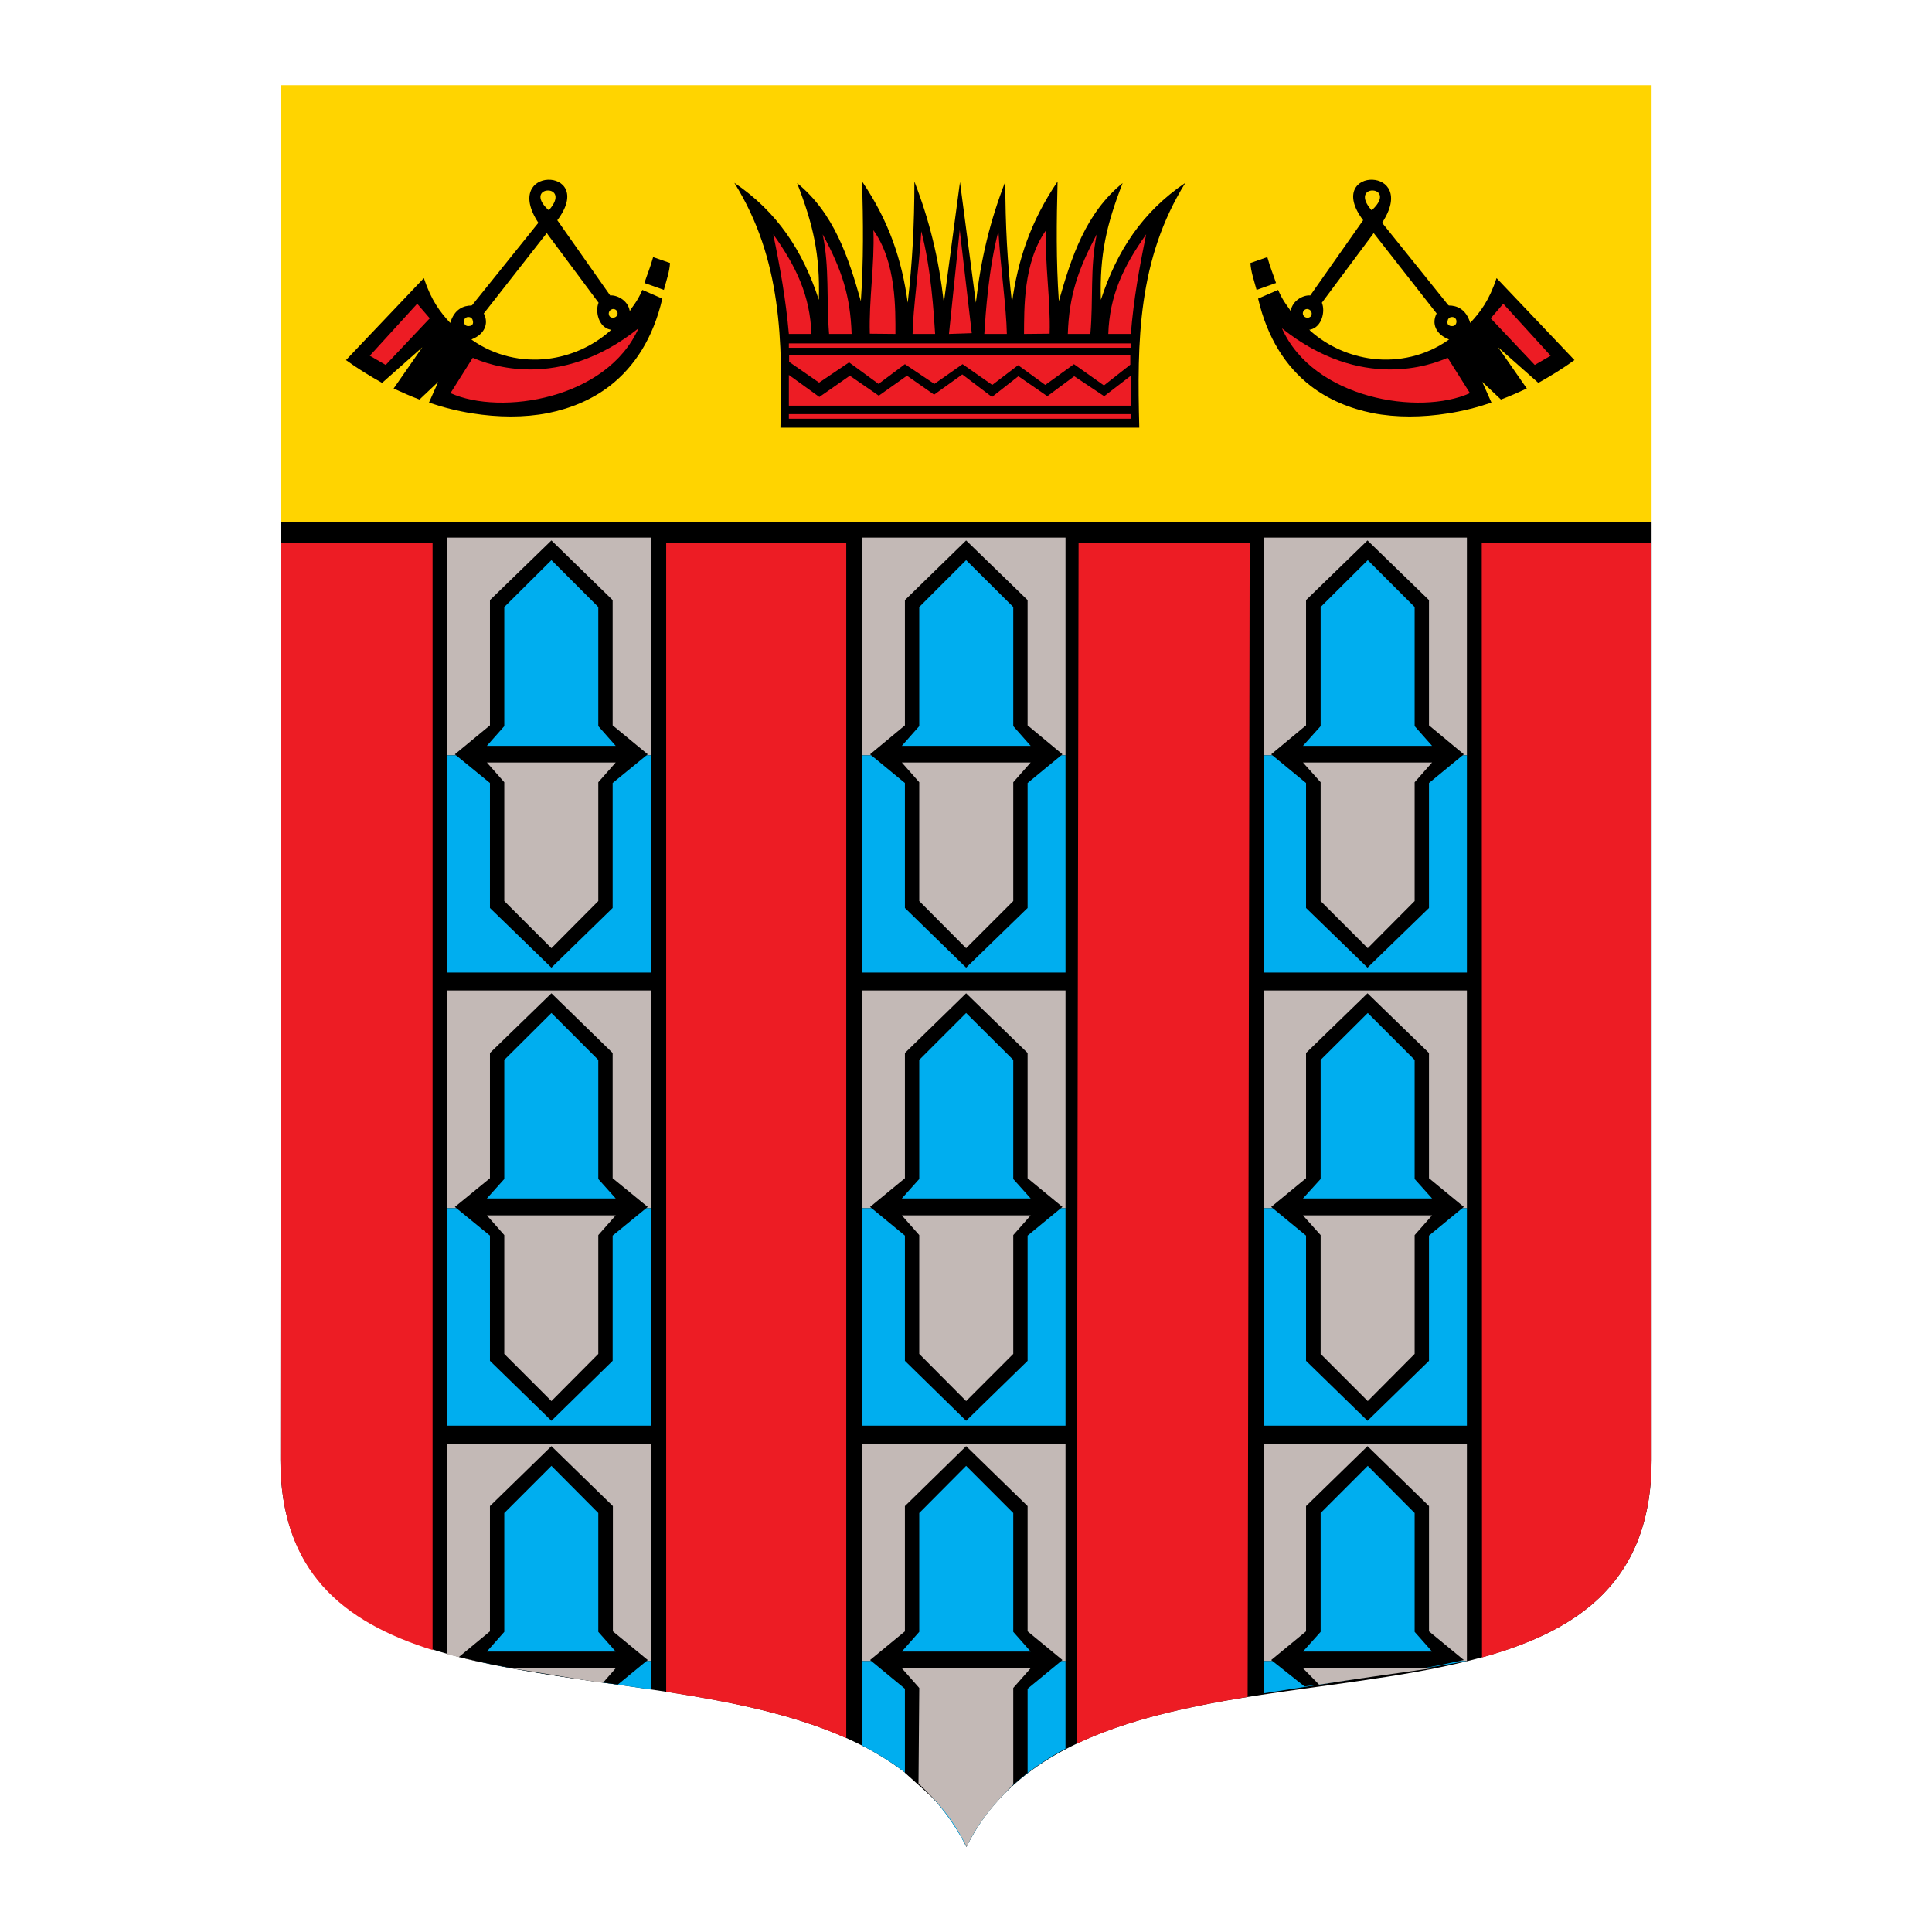 <?xml version="1.0" encoding="utf-8"?>
<!-- Generator: Adobe Illustrator 13.0.0, SVG Export Plug-In . SVG Version: 6.00 Build 14948)  -->
<!DOCTYPE svg PUBLIC "-//W3C//DTD SVG 1.0//EN" "http://www.w3.org/TR/2001/REC-SVG-20010904/DTD/svg10.dtd">
<svg version="1.0" id="Layer_1" xmlns="http://www.w3.org/2000/svg" xmlns:xlink="http://www.w3.org/1999/xlink" x="0px" y="0px"
	 width="192.756px" height="192.756px" viewBox="0 0 192.756 192.756" enable-background="new 0 0 192.756 192.756"
	 xml:space="preserve">
<g>
	<polygon fill-rule="evenodd" clip-rule="evenodd" fill="#FFFFFF" points="0,0 192.756,0 192.756,192.756 0,192.756 0,0 	"/>
	<polygon fill-rule="evenodd" clip-rule="evenodd" fill="#FFD400" points="164.778,52.051 164.778,8.504 28.054,8.504 
		28.028,52.051 164.778,52.051 	"/>
	<path fill-rule="evenodd" clip-rule="evenodd" d="M164.778,52.051v93.611c0,33.377-55.329,12.6-68.362,38.59
		c-13.136-26.246-68.439-5.648-68.439-38.641l0.051-93.56H164.778L164.778,52.051z"/>
	<polygon fill-rule="evenodd" clip-rule="evenodd" fill="#C3B9B6" points="44.64,75.358 44.64,53.636 64.931,53.636 64.931,75.358 
		44.64,75.358 	"/>
	<polygon fill-rule="evenodd" clip-rule="evenodd" fill="#00AEEF" points="44.64,97.029 44.64,75.358 64.931,75.358 64.931,97.029 
		44.64,97.029 	"/>
	<polygon fill-rule="evenodd" clip-rule="evenodd" points="64.625,75.256 61.124,78.118 61.124,90.589 55.016,96.544 48.882,90.589 
		48.882,78.118 45.381,75.256 48.882,72.368 48.882,59.871 55.016,53.917 61.124,59.871 61.124,72.368 64.625,75.256 	"/>
	<polygon fill-rule="evenodd" clip-rule="evenodd" fill="#00AEEF" points="61.43,74.413 59.692,72.445 59.692,60.561 55.016,55.884 
		50.313,60.561 50.313,72.445 48.575,74.413 61.43,74.413 	"/>
	<polygon fill-rule="evenodd" clip-rule="evenodd" fill="#C3B9B6" points="61.43,76.074 59.692,78.042 59.692,89.899 55.016,94.602 
		50.313,89.899 50.313,78.042 48.575,76.074 61.43,76.074 	"/>
	<polygon fill-rule="evenodd" clip-rule="evenodd" fill="#C3B9B6" points="44.64,120.541 44.64,98.818 64.931,98.818 
		64.931,120.541 44.64,120.541 	"/>
	<polygon fill-rule="evenodd" clip-rule="evenodd" fill="#00AEEF" points="44.64,142.238 44.64,120.541 64.931,120.541 
		64.931,142.238 44.64,142.238 	"/>
	<polygon fill-rule="evenodd" clip-rule="evenodd" points="64.625,120.414 61.124,123.275 61.124,135.771 55.016,141.752 
		48.882,135.771 48.882,123.275 45.381,120.414 48.882,117.551 48.882,105.055 55.016,99.1 61.124,105.055 61.124,117.551 
		64.625,120.414 	"/>
	<polygon fill-rule="evenodd" clip-rule="evenodd" fill="#00AEEF" points="61.43,119.57 59.692,117.627 59.692,105.744 
		55.016,101.066 50.313,105.744 50.313,117.627 48.575,119.57 61.43,119.57 	"/>
	<polygon fill-rule="evenodd" clip-rule="evenodd" fill="#C3B9B6" points="61.43,121.256 59.692,123.225 59.692,135.082 
		55.016,139.785 50.313,135.082 50.313,123.225 48.575,121.256 61.43,121.256 	"/>
	<polygon fill-rule="evenodd" clip-rule="evenodd" fill="#C3B9B6" points="86.041,75.358 86.041,53.636 106.306,53.636 
		106.306,75.358 86.041,75.358 	"/>
	<polygon fill-rule="evenodd" clip-rule="evenodd" fill="#00AEEF" points="86.041,97.029 86.041,75.358 106.306,75.358 
		106.306,97.029 86.041,97.029 	"/>
	<polygon fill-rule="evenodd" clip-rule="evenodd" points="106,75.256 102.524,78.118 102.524,90.589 96.391,96.544 90.283,90.589 
		90.283,78.118 86.807,75.256 90.283,72.368 90.283,59.871 96.391,53.917 102.524,59.871 102.524,72.368 106,75.256 	"/>
	<polygon fill-rule="evenodd" clip-rule="evenodd" fill="#00AEEF" points="102.83,74.413 101.093,72.445 101.093,60.561 
		96.391,55.884 91.714,60.561 91.714,72.445 89.976,74.413 102.83,74.413 	"/>
	<polygon fill-rule="evenodd" clip-rule="evenodd" fill="#C3B9B6" points="102.83,76.074 101.093,78.042 101.093,89.899 
		96.391,94.602 91.714,89.899 91.714,78.042 89.976,76.074 102.83,76.074 	"/>
	<polygon fill-rule="evenodd" clip-rule="evenodd" fill="#C3B9B6" points="86.041,120.541 86.041,98.818 106.306,98.818 
		106.306,120.541 86.041,120.541 	"/>
	<polygon fill-rule="evenodd" clip-rule="evenodd" fill="#00AEEF" points="86.041,142.238 86.041,120.541 106.306,120.541 
		106.306,142.238 86.041,142.238 	"/>
	<polygon fill-rule="evenodd" clip-rule="evenodd" points="106,120.414 102.524,123.275 102.524,135.771 96.391,141.752 
		90.283,135.771 90.283,123.275 86.807,120.414 90.283,117.551 90.283,105.055 96.391,99.1 102.524,105.055 102.524,117.551 
		106,120.414 	"/>
	<polygon fill-rule="evenodd" clip-rule="evenodd" fill="#00AEEF" points="102.83,119.57 101.093,117.627 101.093,105.744 
		96.391,101.066 91.714,105.744 91.714,117.627 89.976,119.57 102.83,119.57 	"/>
	<polygon fill-rule="evenodd" clip-rule="evenodd" fill="#C3B9B6" points="102.83,121.256 101.093,123.225 101.093,135.082 
		96.391,139.785 91.714,135.082 91.714,123.225 89.976,121.256 102.83,121.256 	"/>
	<polygon fill-rule="evenodd" clip-rule="evenodd" fill="#C3B9B6" points="126.087,75.358 126.087,53.636 146.353,53.636 
		146.353,75.358 126.087,75.358 	"/>
	<polygon fill-rule="evenodd" clip-rule="evenodd" fill="#00AEEF" points="126.087,97.029 126.087,75.358 146.353,75.358 
		146.353,97.029 126.087,97.029 	"/>
	<polygon fill-rule="evenodd" clip-rule="evenodd" points="146.046,75.256 142.57,78.118 142.57,90.589 136.437,96.544 
		130.304,90.589 130.304,78.118 126.827,75.256 130.304,72.368 130.304,59.871 136.437,53.917 142.57,59.871 142.57,72.368 
		146.046,75.256 	"/>
	<polygon fill-rule="evenodd" clip-rule="evenodd" fill="#00AEEF" points="142.877,74.413 141.139,72.445 141.139,60.561 
		136.462,55.884 131.76,60.561 131.76,72.445 129.997,74.413 142.877,74.413 	"/>
	<polygon fill-rule="evenodd" clip-rule="evenodd" fill="#C3B9B6" points="142.877,76.074 141.139,78.042 141.139,89.899 
		136.462,94.602 131.76,89.899 131.76,78.042 129.997,76.074 142.877,76.074 	"/>
	<polygon fill-rule="evenodd" clip-rule="evenodd" fill="#C3B9B6" points="126.087,120.541 126.087,98.818 146.353,98.818 
		146.353,120.541 126.087,120.541 	"/>
	<polygon fill-rule="evenodd" clip-rule="evenodd" fill="#00AEEF" points="126.087,142.238 126.087,120.541 146.353,120.541 
		146.353,142.238 126.087,142.238 	"/>
	<polygon fill-rule="evenodd" clip-rule="evenodd" points="146.046,120.414 142.57,123.275 142.57,135.771 136.437,141.752 
		130.304,135.771 130.304,123.275 126.827,120.414 130.304,117.551 130.304,105.055 136.437,99.1 142.57,105.055 142.57,117.551 
		146.046,120.414 	"/>
	<polygon fill-rule="evenodd" clip-rule="evenodd" fill="#00AEEF" points="142.877,119.57 141.139,117.627 141.139,105.744 
		136.462,101.066 131.76,105.744 131.76,117.627 129.997,119.57 142.877,119.57 	"/>
	<polygon fill-rule="evenodd" clip-rule="evenodd" fill="#C3B9B6" points="142.877,121.256 141.139,123.225 141.139,135.082 
		136.462,139.785 131.76,135.082 131.76,123.225 129.997,121.256 142.877,121.256 	"/>
	<polygon fill-rule="evenodd" clip-rule="evenodd" fill="#C3B9B6" points="86.041,165.725 86.041,144.027 106.306,144.027 
		106.306,165.725 86.041,165.725 	"/>
	<path fill-rule="evenodd" clip-rule="evenodd" fill="#00AEEF" d="M86.041,174.158v-8.434h20.265v8.738
		c-3.756,2.02-7.437,4.934-9.889,9.789C94.04,179.678,90.871,176.688,86.041,174.158L86.041,174.158z"/>
	<path fill-rule="evenodd" clip-rule="evenodd" d="M106,165.621l-3.476,2.863v8.381c-2.402,1.943-4.523,4.064-6.108,7.387
		c-1.099-3.221-3.706-5.162-6.134-7.387v-8.381l-3.476-2.863l3.476-2.861v-12.498l6.108-5.979l6.134,5.979v12.498L106,165.621
		L106,165.621z"/>
	<polygon fill-rule="evenodd" clip-rule="evenodd" fill="#00AEEF" points="102.83,164.777 101.093,162.811 101.093,150.953 
		96.391,146.25 91.714,150.953 91.714,162.811 89.976,164.777 102.83,164.777 	"/>
	<path fill-rule="evenodd" clip-rule="evenodd" fill="#C3B9B6" d="M102.83,166.439l-1.737,1.967v9.635
		c-1.636,1.637-3.476,3.682-4.651,6.211c-1.303-2.633-2.657-4.293-4.804-6.312l0.077-9.533l-1.738-1.967H102.83L102.83,166.439z"/>
	<polygon fill-rule="evenodd" clip-rule="evenodd" fill="#C3B9B6" points="126.087,165.725 126.087,144.027 146.353,144.027 
		146.353,165.725 126.087,165.725 	"/>
	<path fill-rule="evenodd" clip-rule="evenodd" fill="#00AEEF" d="M126.087,168.943v-3.219h20.266
		C139.733,166.898,132.757,167.871,126.087,168.943L126.087,168.943z"/>
	<path fill-rule="evenodd" clip-rule="evenodd" d="M146.046,165.621c-5.239,1.176-10.58,1.943-15.896,2.633l-3.323-2.633
		l3.477-2.861v-12.498l6.133-5.979l6.134,5.979v12.498L146.046,165.621L146.046,165.621z"/>
	<polygon fill-rule="evenodd" clip-rule="evenodd" fill="#00AEEF" points="142.877,164.777 141.139,162.811 141.139,150.953 
		136.462,146.25 131.76,150.953 131.76,162.811 129.997,164.777 142.877,164.777 	"/>
	<path fill-rule="evenodd" clip-rule="evenodd" fill="#C3B9B6" d="M142.877,166.439c-3.936,0.562-7.488,1.047-11.271,1.635
		l-1.609-1.635H142.877L142.877,166.439z"/>
	<polygon fill-rule="evenodd" clip-rule="evenodd" fill="#C3B9B6" points="44.64,165.059 44.64,144.027 64.931,144.027 
		64.931,165.725 47.477,165.725 44.64,165.059 	"/>
	<path fill-rule="evenodd" clip-rule="evenodd" fill="#00AEEF" d="M47.579,165.725h17.353v2.836
		C59.104,167.691,53.406,167.002,47.579,165.725L47.579,165.725z"/>
	<path fill-rule="evenodd" clip-rule="evenodd" d="M64.625,165.621l-2.99,2.453c-5.443-0.689-11.909-1.762-15.845-2.76l3.092-2.555
		v-12.498l6.133-5.979l6.133,5.979v12.498L64.625,165.621L64.625,165.621z"/>
	<polygon fill-rule="evenodd" clip-rule="evenodd" fill="#00AEEF" points="61.43,164.777 59.692,162.811 59.692,150.953 
		55.016,146.25 50.313,150.953 50.313,162.811 48.575,164.777 61.43,164.777 	"/>
	<path fill-rule="evenodd" clip-rule="evenodd" fill="#C3B9B6" d="M61.43,166.439l-1.278,1.457c-3.092-0.41-6.389-1.074-9.277-1.457
		H61.43L61.43,166.439z"/>
	<path fill-rule="evenodd" clip-rule="evenodd" fill="#ED1C24" d="M43.158,164.625c-8.919-2.785-15.18-7.82-15.18-18.988
		l0.051-91.49h15.129V164.625L43.158,164.625z"/>
	<path fill-rule="evenodd" clip-rule="evenodd" fill="#ED1C24" d="M84.431,173.416c-5.315-2.402-11.577-3.629-17.966-4.625V54.147
		h17.966V173.416L84.431,173.416z"/>
	<path fill-rule="evenodd" clip-rule="evenodd" fill="#ED1C24" d="M124.477,169.301c-6.134,0.998-12.062,2.301-17.071,4.678
		l0.204-119.832h17.071L124.477,169.301L124.477,169.301z"/>
	<path fill-rule="evenodd" clip-rule="evenodd" fill="#ED1C24" d="M147.86,165.365l-0.025-111.218h16.918l0.025,91.515
		C164.778,157.674,157.622,162.656,147.86,165.365L147.86,165.365z"/>
	<path fill-rule="evenodd" clip-rule="evenodd" d="M113.667,42.672c-0.23-8.612-0.153-16.816,4.6-24.431
		c-4.269,2.888-6.823,6.747-8.434,11.679c-0.128-4.523,0.562-7.513,2.173-11.653c-3.681,2.99-5.112,7.36-6.364,11.781
		c-0.281-4.012-0.229-7.973-0.128-11.935c-2.684,3.961-3.961,7.794-4.549,12.088c-0.46-4.012-0.664-7.718-0.664-12.088
		c-1.508,3.885-2.428,7.641-2.939,12.088l-1.584-12.037l-1.61,12.037c-0.511-4.447-1.431-8.203-2.939-12.088
		c0,4.37-0.205,8.076-0.665,12.088c-0.588-4.293-1.866-8.126-4.549-12.088c0.103,3.961,0.153,7.922-0.127,11.935
		c-1.252-4.421-2.684-8.791-6.363-11.781c1.61,4.14,2.3,7.13,2.172,11.653c-1.61-4.932-4.166-8.791-8.433-11.679
		c4.753,7.615,4.83,15.819,4.6,24.431H113.667L113.667,42.672z"/>
	<polygon fill-rule="evenodd" clip-rule="evenodd" fill="#ED1C24" points="112.771,35.414 78.731,35.414 78.731,36.104 
		81.722,38.174 84.712,36.155 87.65,38.302 90.283,36.334 93.222,38.302 96.033,36.334 98.997,38.404 101.578,36.437 
		104.287,38.404 107.149,36.334 110.14,38.455 112.771,36.385 112.771,35.414 	"/>
	<polygon fill-rule="evenodd" clip-rule="evenodd" fill="#ED1C24" points="112.823,37.484 112.823,40.475 78.706,40.475 
		78.706,37.408 81.747,39.605 84.788,37.484 87.676,39.478 90.487,37.484 93.196,39.375 96.007,37.356 98.972,39.605 
		101.604,37.536 104.492,39.529 107.175,37.536 110.165,39.529 112.823,37.484 	"/>
	<polygon fill-rule="evenodd" clip-rule="evenodd" fill="#ED1C24" points="78.706,41.318 78.706,41.778 112.823,41.778 
		112.823,41.318 78.706,41.318 	"/>
	<polygon fill-rule="evenodd" clip-rule="evenodd" fill="#ED1C24" points="78.706,34.264 78.706,34.699 112.823,34.699 
		112.823,34.264 78.706,34.264 	"/>
	<polygon fill-rule="evenodd" clip-rule="evenodd" fill="#ED1C24" points="94.678,33.319 96.953,33.242 95.752,22.943 
		94.678,33.319 	"/>
	<path fill-rule="evenodd" clip-rule="evenodd" fill="#ED1C24" d="M78.706,33.319h2.249c-0.128-3.808-1.508-6.721-3.808-9.941
		C77.837,26.699,78.399,29.869,78.706,33.319L78.706,33.319z"/>
	<path fill-rule="evenodd" clip-rule="evenodd" fill="#ED1C24" d="M82.718,33.319h2.249c-0.128-3.808-0.971-6.389-2.888-9.941
		C82.769,26.699,82.437,29.869,82.718,33.319L82.718,33.319z"/>
	<path fill-rule="evenodd" clip-rule="evenodd" fill="#ED1C24" d="M86.782,33.293l2.555,0.026c0-2.428,0.103-7.13-2.198-10.351
		C87.267,26.47,86.68,29.869,86.782,33.293L86.782,33.293z"/>
	<path fill-rule="evenodd" clip-rule="evenodd" fill="#ED1C24" d="M91.049,33.319h2.249c-0.128-2.044-0.409-6.568-1.38-10.248
		C91.688,26.853,91.101,30.661,91.049,33.319L91.049,33.319z"/>
	<path fill-rule="evenodd" clip-rule="evenodd" fill="#ED1C24" d="M112.823,33.319h-2.249c0.128-3.808,1.482-6.721,3.782-9.941
		C113.667,26.699,113.104,29.869,112.823,33.319L112.823,33.319z"/>
	<path fill-rule="evenodd" clip-rule="evenodd" fill="#ED1C24" d="M108.785,33.319h-2.249c0.128-3.808,0.997-6.389,2.888-9.941
		C108.734,26.699,109.092,29.869,108.785,33.319L108.785,33.319z"/>
	<path fill-rule="evenodd" clip-rule="evenodd" fill="#ED1C24" d="M104.722,33.293l-2.556,0.026
		c0.025-2.428-0.102-7.13,2.198-10.351C104.236,26.47,104.824,29.869,104.722,33.293L104.722,33.293z"/>
	<path fill-rule="evenodd" clip-rule="evenodd" fill="#ED1C24" d="M100.454,33.319h-2.249c0.128-2.044,0.435-6.568,1.405-10.248
		C99.841,26.853,100.403,30.661,100.454,33.319L100.454,33.319z"/>
	<path fill-rule="evenodd" clip-rule="evenodd" d="M47.119,31.836c-0.102-0.153-0.255-0.23-0.46-0.205
		c-0.281,0.051-0.409,0.281-0.357,0.562c0.051,0.255,0.255,0.383,0.537,0.332c0.127,0,0.204-0.077,0.281-0.128
		c0.077-0.102,0.103-0.23,0.051-0.383C47.17,31.964,47.145,31.887,47.119,31.836L47.119,31.836z M60.868,33.012
		c0.026-0.051,0.077-0.076,0.103-0.127c-0.025,0-0.077,0-0.103,0c-1.15-0.256-1.507-1.814-1.15-2.684l-5.06-6.798l-0.103-0.153
		l-6.287,8.025c0.537,1.022,0.051,2.07-1.15,2.556c-0.025,0.025-0.051,0.025-0.102,0.025c0.051,0.026,0.077,0.052,0.102,0.077
		c2.249,1.584,4.958,2.172,7.54,1.866C56.932,35.516,59.104,34.571,60.868,33.012L60.868,33.012z M60.868,31.606
		c0.103,0.077,0.256,0.127,0.409,0.077c0.23-0.051,0.383-0.281,0.332-0.511c-0.051-0.23-0.281-0.383-0.511-0.332
		c-0.103,0.025-0.179,0.077-0.23,0.128c-0.102,0.102-0.153,0.255-0.127,0.383C60.766,31.471,60.792,31.536,60.868,31.606
		L60.868,31.606z M60.881,29.481c0.511-0.076,1.75,0.362,1.954,1.563c0.205-0.409,0.716-0.869,1.252-2.121l1.993,0.869
		c-0.919,3.961-2.785,6.798-5.213,8.689c-1.814,1.405-3.936,2.274-6.209,2.735c-2.377,0.459-4.958,0.434-7.54,0.025
		c-1.457-0.229-2.888-0.588-4.319-1.073l0.92-2.07l-1.866,1.763c-0.894-0.332-1.737-0.715-2.581-1.099l2.862-4.115L38.123,38.2
		c-1.278-0.716-2.479-1.457-3.604-2.274l7.769-8.178c0.741,2.223,1.61,3.373,2.632,4.472c0.409-1.38,1.329-1.738,2.121-1.738
		l0.077-0.051l6.594-8.203c-1.866-2.837-0.46-4.242,0.946-4.293c1.482-0.077,2.99,1.329,0.945,4.038L60.881,29.481L60.881,29.481z
		 M54.76,20.975c-0.026-0.025-0.051-0.051-0.102-0.077c-1.278-1.227-0.64-1.891,0-1.891C55.297,18.982,55.961,19.621,54.76,20.975
		L54.76,20.975z"/>
	<path fill-rule="evenodd" clip-rule="evenodd" fill="#ED1C24" d="M63.705,32.756c-7.948,6.338-14.976,3.629-16.535,2.939
		l-2.224,3.527C49.981,41.497,60.561,39.81,63.705,32.756L63.705,32.756z"/>
	<polygon fill-rule="evenodd" clip-rule="evenodd" fill="#ED1C24" points="36.896,35.491 41.625,30.303 42.876,31.76 38.481,36.411 
		36.896,35.491 	"/>
	<path fill-rule="evenodd" clip-rule="evenodd" d="M66.235,28.923l-1.942-0.69c0.333-0.997,0.562-1.482,0.869-2.581l1.686,0.588
		C66.797,27.108,66.516,27.875,66.235,28.923L66.235,28.923z"/>
	<path fill-rule="evenodd" clip-rule="evenodd" d="M144.484,31.836c0.102-0.153,0.255-0.23,0.46-0.205
		c0.28,0.051,0.408,0.281,0.357,0.562c-0.051,0.255-0.256,0.383-0.536,0.332c-0.128,0-0.205-0.077-0.281-0.128
		c-0.077-0.102-0.103-0.23-0.052-0.383C144.433,31.964,144.458,31.887,144.484,31.836L144.484,31.836z M130.734,33.012
		c-0.025-0.051-0.076-0.076-0.102-0.127c0.025,0,0.076,0,0.102,0c1.15-0.256,1.508-1.814,1.15-2.684l5.061-6.798l0.102-0.153
		l6.287,8.025c-0.537,1.022-0.052,2.07,1.15,2.556c0.025,0.025,0.051,0.025,0.102,0.025c-0.051,0.026-0.076,0.052-0.102,0.077
		c-2.249,1.584-4.958,2.172-7.539,1.866C134.67,35.516,132.498,34.571,130.734,33.012L130.734,33.012z M130.734,31.606
		c-0.102,0.077-0.255,0.127-0.408,0.077c-0.23-0.051-0.384-0.281-0.333-0.511c0.052-0.23,0.281-0.383,0.512-0.332
		c0.102,0.025,0.179,0.077,0.229,0.128c0.103,0.102,0.153,0.255,0.128,0.383C130.837,31.471,130.812,31.536,130.734,31.606
		L130.734,31.606z M130.722,29.481c-0.512-0.076-1.75,0.362-1.955,1.563c-0.204-0.409-0.715-0.869-1.252-2.121l-1.993,0.869
		c0.92,3.961,2.785,6.798,5.213,8.689c1.814,1.405,3.936,2.274,6.211,2.735c2.377,0.459,4.957,0.434,7.539,0.025
		c1.456-0.229,2.888-0.588,4.318-1.073l-0.92-2.07l1.865,1.763c0.895-0.332,1.738-0.715,2.582-1.099l-2.863-4.115l4.013,3.552
		c1.277-0.716,2.479-1.457,3.604-2.274l-7.77-8.178c-0.74,2.223-1.609,3.373-2.632,4.472c-0.409-1.38-1.329-1.738-2.121-1.738
		l-0.076-0.051l-6.594-8.203c1.865-2.837,0.46-4.242-0.945-4.293c-1.482-0.077-2.99,1.329-0.946,4.038L130.722,29.481
		L130.722,29.481z M136.843,20.975c0.025-0.025,0.051-0.051,0.103-0.077c1.277-1.227,0.639-1.891,0-1.891
		C136.306,18.982,135.642,19.621,136.843,20.975L136.843,20.975z"/>
	<path fill-rule="evenodd" clip-rule="evenodd" fill="#ED1C24" d="M127.898,32.756c7.947,6.338,14.976,3.629,16.534,2.939
		l2.224,3.527C141.622,41.497,131.041,39.81,127.898,32.756L127.898,32.756z"/>
	<polygon fill-rule="evenodd" clip-rule="evenodd" fill="#ED1C24" points="154.706,35.491 149.979,30.303 148.727,31.76 
		153.122,36.411 154.706,35.491 	"/>
	<path fill-rule="evenodd" clip-rule="evenodd" d="M125.368,28.923l1.942-0.69c-0.332-0.997-0.562-1.482-0.869-2.581l-1.687,0.588
		C124.806,27.108,125.087,27.875,125.368,28.923L125.368,28.923z"/>
</g>
</svg>
